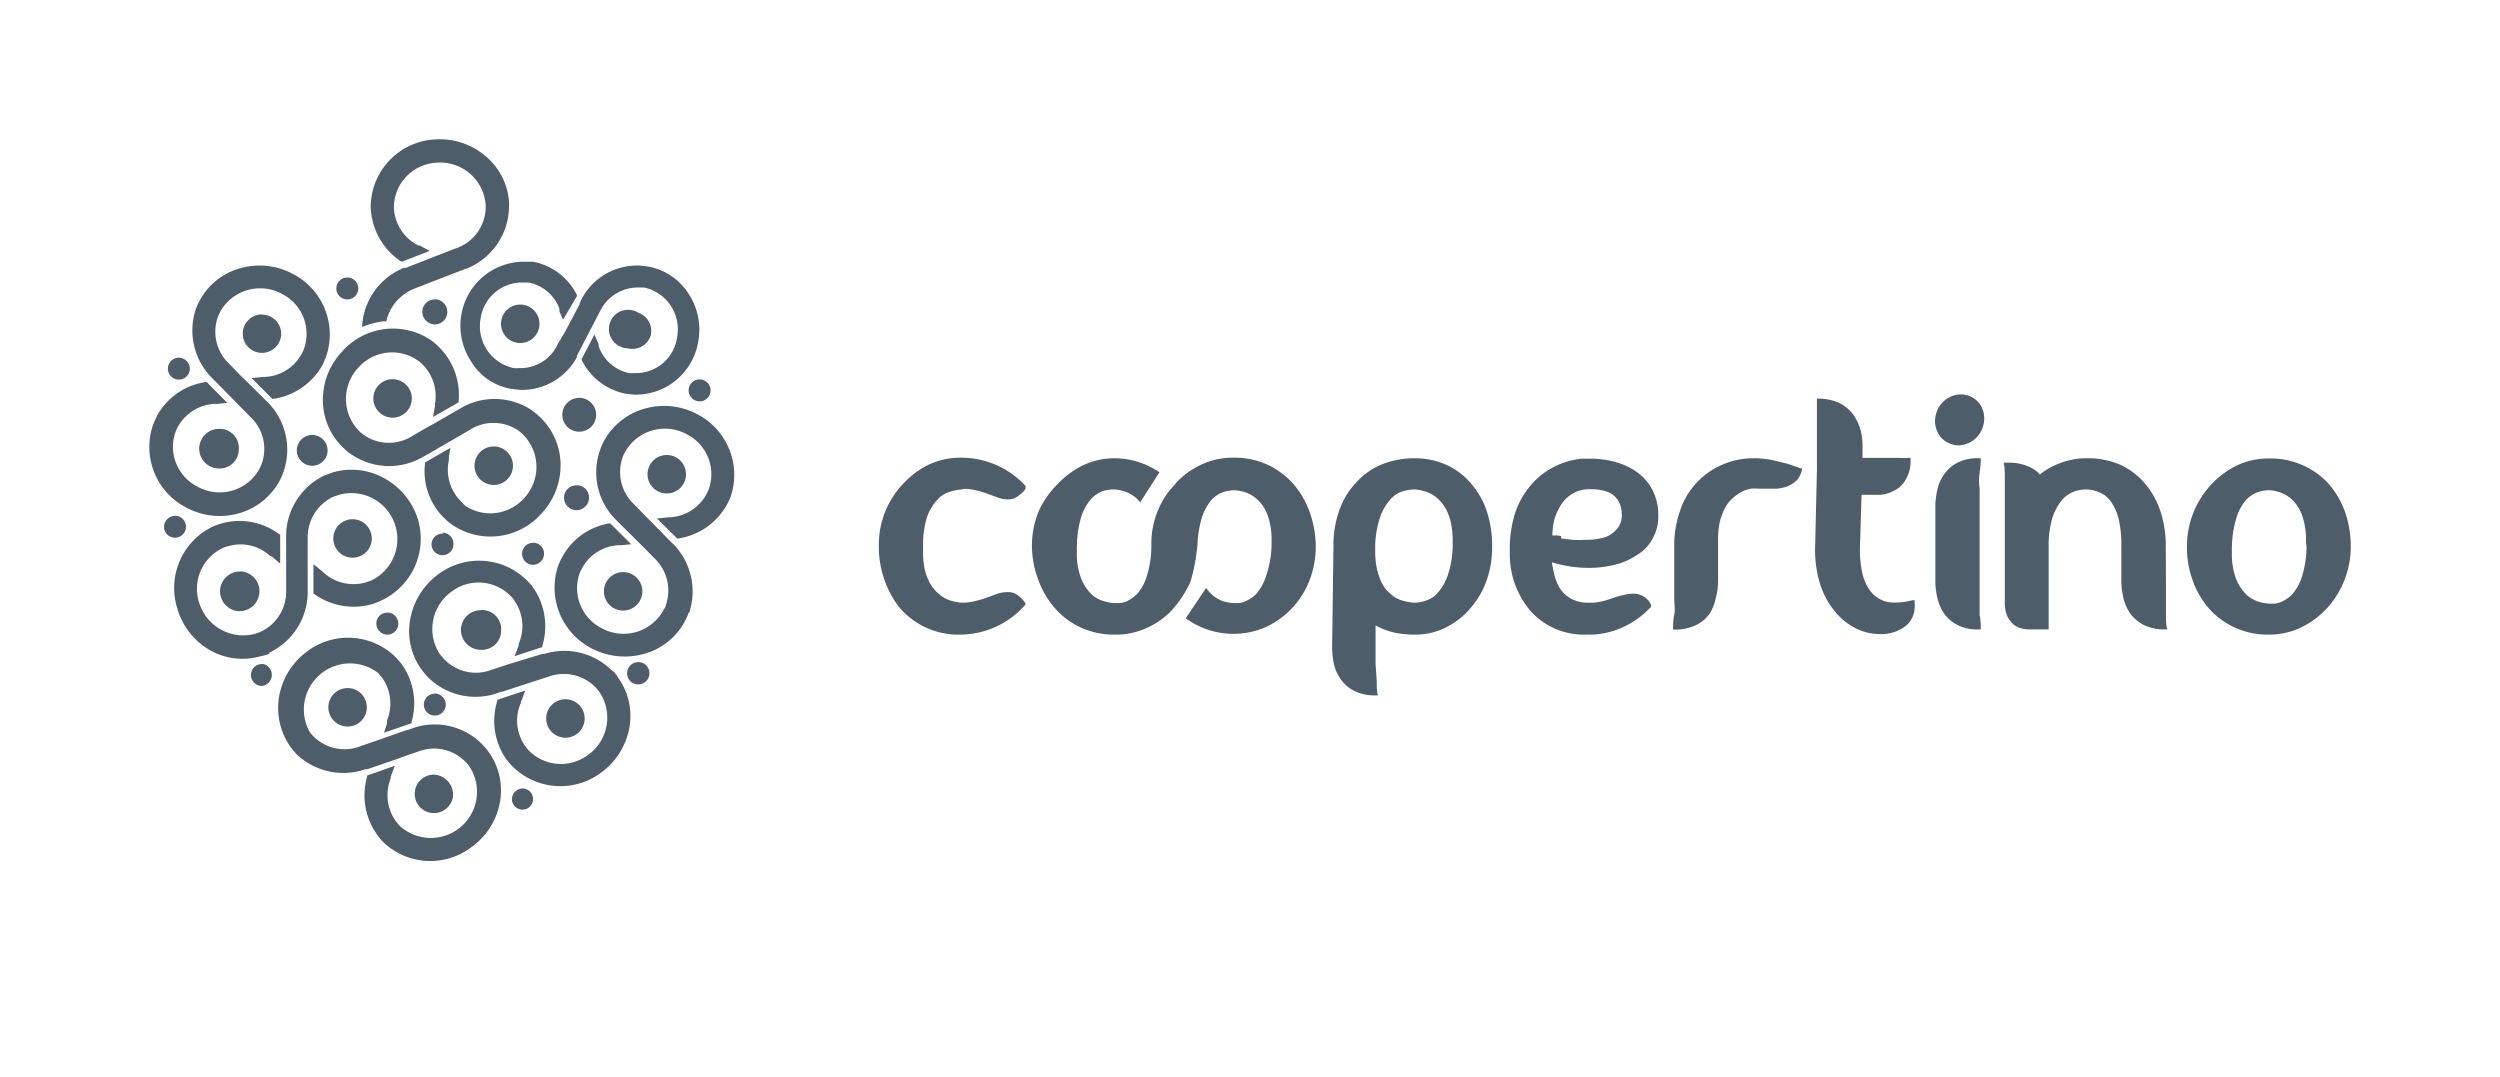 <svg id="Слой_1" data-name="Слой 1" xmlns="http://www.w3.org/2000/svg" viewBox="0 0 130 56"><defs><style>.cls-1{fill:#4d5d6a;}</style></defs><title>coopertino</title><path class="cls-1" d="M31.86,34.87a2.12,2.12,0,0,1,.29.38,3.41,3.41,0,0,1,.57,2.63,3.71,3.71,0,0,1-1.48,2.31,3.53,3.53,0,0,1-4.63-.38,3.37,3.37,0,0,1-.3-.36,3.46,3.46,0,0,1-.45-3l0-.06,1.45-.48-.17.47-.05.09,0,.07a2.28,2.28,0,0,0,.21,2.24,2.23,2.23,0,0,0,.19.24,2.35,2.35,0,0,0,3.07.25A2.38,2.38,0,0,0,31.18,36a2.43,2.43,0,0,0-.2-.25,2.32,2.32,0,0,0-2.47-.56l-.74.24h0l-1.66.54-.05,0-.31.11h0a3.5,3.5,0,0,1-3.54-.91c-.11-.12-.21-.25-.31-.38a3.41,3.41,0,0,1-.56-2.63,3.73,3.73,0,0,1,1.48-2.32,3.54,3.54,0,0,1,4.63.39,2.6,2.6,0,0,1,.3.36,3.52,3.52,0,0,1,.45,3l0,.06-1.44.47.21-.55,0-.09a2.31,2.31,0,0,0-.21-2.23,1.22,1.22,0,0,0-.2-.25,2.33,2.33,0,0,0-3.06-.25,2.39,2.39,0,0,0-.62,3.28l.21.24a2.28,2.28,0,0,0,2.47.56l.82-.27h0l.22-.07h0L28.22,34l.09,0a3.51,3.51,0,0,1,3.55.91ZM14.73,24.57A3.5,3.5,0,0,0,14,21l-.07-.07L12.7,19.71h0l-.16-.15h0l-.6-.62a2.29,2.29,0,0,1-.61-2.46,2.55,2.55,0,0,1,.13-.29,2.38,2.38,0,0,1,3.2-.91,2.33,2.33,0,0,1,1.15,2.85,1.43,1.43,0,0,1-.13.28,2.29,2.29,0,0,1-1.9,1.19h-.1l-.59.06,1.07,1.08h.06A3.52,3.52,0,0,0,16.76,19c.07-.15.13-.29.19-.44a3.54,3.54,0,0,0-1.73-4.32,3.66,3.66,0,0,0-2.73-.29,3.41,3.41,0,0,0-2.1,1.67,4.14,4.14,0,0,0-.2.43A3.51,3.51,0,0,0,11,19.63h0l.23.23,0,0,1.23,1.25h0l.54.55a2.28,2.28,0,0,1,.61,2.45,2.55,2.55,0,0,1-.13.29,2.36,2.36,0,0,1-3.2.91,2.32,2.32,0,0,1-1.16-2.83,2.55,2.55,0,0,1,.13-.29A2.33,2.33,0,0,1,11.16,21h.17l.49-.05-1.07-1.08h-.07a3.45,3.45,0,0,0-2.52,1.76c-.06.14-.13.28-.19.43A3.54,3.54,0,0,0,9.7,26.4a3.66,3.66,0,0,0,2.73.29A3.48,3.48,0,0,0,14.54,25a2.92,2.92,0,0,0,.19-.44ZM27,20.27a3.24,3.24,0,0,0,3-1.7l0-.07.73-1.41h0l.1-.19h0l.37-.71a2.18,2.18,0,0,1,2-1.24l.29,0a2.22,2.22,0,0,1,1.72,2.58A2.16,2.16,0,0,1,33,19.4a1.36,1.36,0,0,1-.29,0A2.14,2.14,0,0,1,31.13,18l0-.09-.22-.51-.66,1.26,0,.06a3.24,3.24,0,0,0,2.27,1.75l.44.05a3.29,3.29,0,0,0,3.35-2.77,3.4,3.4,0,0,0-.52-2.5,3.17,3.17,0,0,0-2.08-1.39l-.44-.05a3.26,3.26,0,0,0-3,1.69h0l-.13.27,0,.05-.76,1.44h0L29,17.9a2.12,2.12,0,0,1-2,1.24,1.43,1.43,0,0,1-.29,0A2.22,2.22,0,0,1,25,16.52a2.18,2.18,0,0,1,2.2-1.83l.29,0a2.15,2.15,0,0,1,1.6,1.36l0,.06,0,.09.19.42L30,15.4l0-.06a3.23,3.23,0,0,0-2.28-1.73l-.43,0A3.3,3.3,0,0,0,24,16.32a3.38,3.38,0,0,0,.52,2.51A3,3,0,0,0,27,20.26Zm.71,1.1A3.49,3.49,0,0,0,24,21.2l-.08.05-1.48.85h0l-.19.1h0l-.76.44a2.28,2.28,0,0,1-2.54,0,2.23,2.23,0,0,1-.24-.19,2.38,2.38,0,0,1-.07-3.34,2.34,2.34,0,0,1,3.05-.39,1.57,1.57,0,0,1,.25.2A2.33,2.33,0,0,1,22.62,21v.09l-.1.59,1.33-.76v-.07A3.52,3.52,0,0,0,22.78,18a3.57,3.57,0,0,0-.37-.31,3.53,3.53,0,0,0-4.62.59,3.66,3.66,0,0,0-1,2.57,3.42,3.42,0,0,0,1.1,2.47,1.8,1.8,0,0,0,.37.3,3.48,3.48,0,0,0,3.66.18h0l.29-.16,0,0,1.52-.88h0l.67-.39a2.3,2.3,0,0,1,2.53,0,2.54,2.54,0,0,1,.24.2,2.38,2.38,0,0,1,.08,3.34,2.36,2.36,0,0,1-3.06.39L24,26.1a2.31,2.31,0,0,1-.66-2.16v-.16l.08-.49-1.32.76v.06a3.41,3.41,0,0,0,1.43,3.19,3.54,3.54,0,0,0,4.62-.59,3.66,3.66,0,0,0,1-2.57,3.45,3.45,0,0,0-1.09-2.47,2.69,2.69,0,0,0-.37-.3Zm8.13,10.49A3.53,3.53,0,0,0,35,28.28l-.07-.06L33.73,27h0l-.15-.15h0L33,26.25a2.3,2.3,0,0,1-.63-2.45,1.51,1.51,0,0,1,.13-.29,2.37,2.37,0,0,1,3.19-.94,2.33,2.33,0,0,1,1.18,2.83,2.55,2.55,0,0,1-.13.29,2.31,2.31,0,0,1-1.89,1.21h-.09l-.6.06L35.21,28h.06A3.48,3.48,0,0,0,38,25.81a3.55,3.55,0,0,0-1.78-4.29,3.65,3.65,0,0,0-2.73-.26A3.48,3.48,0,0,0,31.37,23a4.07,4.07,0,0,0-.18.44A3.48,3.48,0,0,0,32,27h0l.23.23,0,0,1.25,1.24h0L34,29a2.32,2.32,0,0,1,.63,2.45c0,.09-.08.19-.13.28a2.37,2.37,0,0,1-3.19.95,2.34,2.34,0,0,1-1.18-2.84,2.39,2.39,0,0,1,.13-.28,2.29,2.29,0,0,1,1.9-1.21h.07l.1,0,.49-.05-1.08-1.08h-.07A3.4,3.4,0,0,0,29.22,29a3.36,3.36,0,0,0-.2.43,3.56,3.56,0,0,0,1.77,4.3,3.73,3.73,0,0,0,2.74.26,3.41,3.41,0,0,0,2.09-1.7,3.3,3.3,0,0,0,.19-.43ZM14,33.94a3.5,3.5,0,0,0,2-3.06v-.1l0-1.7h0v-.22h0V28a2.33,2.33,0,0,1,1.33-2.17l.3-.1a2.39,2.39,0,0,1,1.67,4.46l-.29.1a2.34,2.34,0,0,1-2.18-.51l-.07-.07-.46-.37v1.52l0,0a3.52,3.52,0,0,0,3,.57,3,3,0,0,0,.45-.17A3.54,3.54,0,0,0,21.73,27,3.67,3.67,0,0,0,20,24.88a3.49,3.49,0,0,0-2.68-.32l-.44.16a3.5,3.5,0,0,0-2,3.06h0v.36l0,1.77h0v.78a2.3,2.3,0,0,1-1.32,2.16l-.3.11a2.4,2.4,0,0,1-2.91-1.64,2.34,2.34,0,0,1,1.23-2.82,1.42,1.42,0,0,1,.29-.1,2.28,2.28,0,0,1,2.19.52l.05,0,.09.07.37.32,0-1.53-.05,0a3.43,3.43,0,0,0-3-.56,4,4,0,0,0-.45.16,3.54,3.54,0,0,0-1.85,4.26A3.67,3.67,0,0,0,10.9,33.8a3.42,3.42,0,0,0,2.67.32A2.64,2.64,0,0,0,14,34Zm1.35,5.21A3.52,3.52,0,0,0,19,40l.1,0,1.6-.55h0l.2-.08h0l.82-.28a2.28,2.28,0,0,1,2.47.51,1.21,1.21,0,0,1,.21.24,2.4,2.4,0,0,1-3.62,3.1l-.2-.24a2.34,2.34,0,0,1-.26-2.23l0-.09.21-.56-1.44.51,0,.06a3.51,3.51,0,0,0,.51,3,3.47,3.47,0,0,0,.3.37,3.53,3.53,0,0,0,4.63.28A3.66,3.66,0,0,0,26,41.69a3.43,3.43,0,0,0-.62-2.63,3.46,3.46,0,0,0-3.87-1.21h0l-.3.11-.05,0-1.66.58h0l-.72.25a2.28,2.28,0,0,1-2.49-.51,1.59,1.59,0,0,1-.2-.24A2.4,2.4,0,0,1,19.67,35l.2.24a2.33,2.33,0,0,1,.25,2.24l0,.07,0,.09-.15.46,1.43-.49,0-.07a3.48,3.48,0,0,0-.51-3c-.09-.12-.2-.24-.31-.36a3.53,3.53,0,0,0-4.63-.29,3.68,3.68,0,0,0-1.44,2.35,3.53,3.53,0,0,0,.61,2.62c.1.13.21.25.31.37ZM34.67,23.66a1,1,0,1,0,1,1.06h0a1,1,0,0,0-1-1.06ZM32.4,29.75a1,1,0,1,0,1,1.07h0a1,1,0,0,0-1-1.07Zm-3,6.61a1,1,0,1,0,1,1.06,1,1,0,0,0-1-1.06h0ZM25,31.73A1,1,0,1,0,25,33.79a1,1,0,0,0,1.06-1,1,1,0,0,0-1-1.07Zm-2.44,8.55a1,1,0,1,0,1,1.1,1.05,1.05,0,0,0-1-1.1Zm-4.49-4.5a1,1,0,1,0,1,1.09A1,1,0,0,0,18.1,35.78Zm-5.54-6.06a1,1,0,1,0-.11,2.06h0a1,1,0,0,0,.07-2.07ZM18.33,27a1,1,0,1,0,1,1.07,1,1,0,0,0-1-1.07h0ZM11.42,22.3a1,1,0,1,0-.06,2.06,1,1,0,0,0,1.06-1,1,1,0,0,0-1-1.06Zm2.2-5.95a1,1,0,1,0,1,1.07h0a1,1,0,0,0-1-1.06Zm6.64,3.38a1,1,0,1,0,1.15.9h0a1,1,0,0,0-1.14-.9Zm5.25,3.5a1,1,0,1,0,1.16.89,1,1,0,0,0-1.16-.89Zm4.62-2.54a.88.88,0,0,0-.89.87.88.88,0,1,0,.93-.87ZM16.21,22.62a.8.8,0,1,0,.05,0ZM30,25.24a.64.64,0,0,0-.67.62h0a.65.65,0,1,0,.67-.63Zm-7.37-9.67a.65.65,0,0,0-.67.62h0a.66.66,0,0,0,.63.68.65.65,0,0,0,.67-.63.66.66,0,0,0-.63-.68Zm5.11,12.66a.56.56,0,0,0-.59.54h0a.57.57,0,0,0,.55.6.58.58,0,0,0,.59-.56.57.57,0,0,0-.55-.59Zm-4.72-.48a.56.56,0,0,0-.58.55.57.57,0,0,0,1.14,0,.58.58,0,0,0-.55-.6Zm-2.86,4.11a.56.56,0,0,0-.59.55.58.58,0,0,0,.55.59.57.57,0,0,0,.59-.55.58.58,0,0,0-.54-.6h0Zm2.46,4.21a.57.57,0,1,0,.56.59.59.59,0,0,0-.55-.6ZM27.19,41a.57.57,0,0,0-.57.57.55.55,0,1,0,.57-.57ZM9.12,26.83a.57.57,0,0,0-.59.55h0a.57.57,0,1,0,.59-.56Zm24.09,7.6a.58.58,0,1,0,.56.59.58.58,0,0,0-.56-.59Zm3.17-14.7a.57.57,0,1,0,0,1.14.57.57,0,0,0,0-1.14Zm-18.32-5.3a.57.57,0,1,0,0,1.14.57.57,0,1,0,0-1.14ZM9.31,18.6a.57.57,0,1,0,.56.59.58.58,0,0,0-.55-.59Zm4.33,15.93a.57.57,0,0,0-.59.54h0a.57.57,0,0,0,.55.6.58.58,0,0,0,.05-1.15ZM27.37,15.89a1,1,0,1,0,.65,1.2h0a1,1,0,0,0-.65-1.2Zm5.82.37a1,1,0,1,0-.56,1.85,1,1,0,0,0,1.2-.64h0a1,1,0,0,0-.65-1.21Z"/><path class="cls-1" d="M26.47,10.5a3.42,3.42,0,0,0-1.23-2.39,3.68,3.68,0,0,0-2.62-.86,3.53,3.53,0,0,0-3.33,3.23,1.93,1.93,0,0,0,0,.48,3.52,3.52,0,0,0,1.57,2.64l.06,0,1.42-.55-.52-.29-.08,0a2.31,2.31,0,0,1-1.25-1.85,1.71,1.71,0,0,1,0-.32,2.34,2.34,0,0,1,2.22-2.13,2.37,2.37,0,0,1,2.54,2.15,1.6,1.6,0,0,1,0,.31,2.28,2.28,0,0,1-1.56,2l-.8.31-.21.08h0l-1.58.62-.1,0a3.49,3.49,0,0,0-2.17,3V17a4.54,4.54,0,0,1,1.08-.29h.18a2.33,2.33,0,0,1,.71-1.23v0h0a2.38,2.38,0,0,1,.77-.48l.72-.28h0L24,14.06H24l.3-.11h0a3.5,3.5,0,0,0,2.16-3A3.84,3.84,0,0,0,26.47,10.5Z"/><path class="cls-1" d="M50,25.45a2.9,2.9,0,0,0-.6.12,1.34,1.34,0,0,0-.64.4,2.54,2.54,0,0,0-.54.87A4.8,4.8,0,0,0,48,28.39v.27a4.53,4.53,0,0,0,.06.82,2.62,2.62,0,0,0,.19.62,2,2,0,0,0,.59.8,1.57,1.57,0,0,0,.66.35,2.54,2.54,0,0,0,.54.09,2.67,2.67,0,0,0,.69-.09,5.26,5.26,0,0,0,.6-.18l.55-.2a1.69,1.69,0,0,1,.5-.08.87.87,0,0,1,.5.13,1.84,1.84,0,0,1,.44.44l0,.08,0,0A4.51,4.51,0,0,1,49.92,33a4.08,4.08,0,0,1-1.76-.36,4.19,4.19,0,0,1-1.35-1A4.89,4.89,0,0,1,46,30.17a5.05,5.05,0,0,1-.3-1.76,4.6,4.6,0,0,1,.33-1.8,4.55,4.55,0,0,1,.93-1.45,4.47,4.47,0,0,1,1.34-1,3.83,3.83,0,0,1,1.67-.36,4.53,4.53,0,0,1,3.36,1.47l0,.06,0,.07a1.09,1.09,0,0,1-.21.26l-.24.18a.88.88,0,0,1-.47.13,1.43,1.43,0,0,1-.5-.09l-.52-.19a4.12,4.12,0,0,0-.59-.18,2.44,2.44,0,0,0-.66-.09Z"/><path class="cls-1" d="M69.34,28.41a5.42,5.42,0,0,1,.32-1.92,4.07,4.07,0,0,1,.9-1.44,3.64,3.64,0,0,1,1.32-.91,4.47,4.47,0,0,1,1.65-.31,4,4,0,0,1,1.74.37,3.62,3.62,0,0,1,1.27,1,4.14,4.14,0,0,1,.79,1.44,5.69,5.69,0,0,1,.26,1.78,5.1,5.1,0,0,1-.29,1.77,4.4,4.4,0,0,1-.85,1.45,4,4,0,0,1-1.29,1,3.53,3.53,0,0,1-1.63.36,5,5,0,0,1-1-.1,3.63,3.63,0,0,1-1-.38v.63c0,.16,0,.35,0,.6s0,.51,0,.79l.06.85c0,.29,0,.55.06.77h-.13a2.34,2.34,0,0,1-1.07-.22,1.79,1.79,0,0,1-.7-.58,2.16,2.16,0,0,1-.38-.81,4.4,4.4,0,0,1-.1-.88Zm2.17.26a4.43,4.43,0,0,0,.07.81,3.38,3.38,0,0,0,.18.62,1.82,1.82,0,0,0,.57.8,1.54,1.54,0,0,0,.67.35,2.35,2.35,0,0,0,.53.09,2,2,0,0,0,.59-.1,1.36,1.36,0,0,0,.63-.4,2.8,2.8,0,0,0,.52-.88,5.15,5.15,0,0,0,.27-1.55v-.29a4.43,4.43,0,0,0-.07-.81,2.31,2.31,0,0,0-.18-.62,2,2,0,0,0-.57-.8,1.75,1.75,0,0,0-.66-.35,2.35,2.35,0,0,0-.53-.09,2.51,2.51,0,0,0-.6.1,1.4,1.4,0,0,0-.63.42,2.7,2.7,0,0,0-.52.88,5,5,0,0,0-.27,1.54Z"/><path class="cls-1" d="M85.12,28.86a3.54,3.54,0,0,1-1.16.51,5.6,5.6,0,0,1-1.35.16,6.48,6.48,0,0,1-1-.08,7.47,7.47,0,0,1-.91-.21,4.51,4.51,0,0,0,.1.53,2.88,2.88,0,0,0,.15.5,1.65,1.65,0,0,0,.74.86,1.86,1.86,0,0,0,.92.21h.21a3.08,3.08,0,0,0,.53-.08,5.6,5.6,0,0,0,.54-.17,5.26,5.26,0,0,1,.53-.15,2.24,2.24,0,0,1,.51-.07,1,1,0,0,1,.52.14.9.9,0,0,1,.4.44l0,.05,0,.06a4.66,4.66,0,0,1-1.34,1,4.37,4.37,0,0,1-1.69.44h-.33a3.74,3.74,0,0,1-2.86-1.18,4.56,4.56,0,0,1-1.12-3.11v-.14a6.18,6.18,0,0,1,.25-1.81,4.28,4.28,0,0,1,.76-1.43,3.8,3.8,0,0,1,1.19-1,4.06,4.06,0,0,1,1.55-.48l.23,0h.25a4.78,4.78,0,0,1,.84.08,4.13,4.13,0,0,1,.85.24,3.29,3.29,0,0,1,.81.47,2.57,2.57,0,0,1,.61.7,2.77,2.77,0,0,1,.38,1.37v.1A2.3,2.3,0,0,1,85.94,28,2.12,2.12,0,0,1,85.12,28.86ZM81.18,28l.56.07a4.49,4.49,0,0,0,.64,0,3.57,3.57,0,0,0,1-.11,1.38,1.38,0,0,0,.72-.48,1,1,0,0,0,.23-.59.52.52,0,0,0,0-.17,1.34,1.34,0,0,0-.06-.4,1.1,1.1,0,0,0-.67-.74,2.39,2.39,0,0,0-.79-.14h-.23a1.65,1.65,0,0,0-.93.31,1.76,1.76,0,0,0-.55.63,2.46,2.46,0,0,0-.3.75,4.17,4.17,0,0,0-.08.71h.06a.48.48,0,0,0,.17,0,1,1,0,0,1,.24.05Z"/><path class="cls-1" d="M88.88,31.94a1.85,1.85,0,0,1-.72.58,2.56,2.56,0,0,1-1.09.22H87c0-.23,0-.49.06-.77s0-.57,0-.85,0-.54,0-.79v-.6l0-1.32a5.39,5.39,0,0,1,.28-1.78,3.94,3.94,0,0,1,2.14-2.43,4,4,0,0,1,1.74-.37,4.7,4.7,0,0,1,.92.09l.75.18c.26.08.5.16.73.25l.08,0v.07a1.17,1.17,0,0,1-.27.56,1.72,1.72,0,0,1-.48.31,2.36,2.36,0,0,1-.54.12l-.54,0h-.44a2.33,2.33,0,0,0-.38,0,1.74,1.74,0,0,0-.5.17A2.59,2.59,0,0,0,90,26a1.88,1.88,0,0,0-.41.66,2.7,2.7,0,0,0-.19.63,4.46,4.46,0,0,0-.06.82v2.09a3.35,3.35,0,0,1-.12.89A2.31,2.31,0,0,1,88.88,31.94Z"/><path class="cls-1" d="M95.38,31.75a4.26,4.26,0,0,1-.75-1.43,6.07,6.07,0,0,1-.24-2l.09-3.87c0-.61,0-1.14,0-1.59s0-.79,0-1.07v-.94l0-.12h.12a2.56,2.56,0,0,1,1.09.25,2,2,0,0,1,.7.61,2.59,2.59,0,0,1,.37.81,3.44,3.44,0,0,1,.09.9v.51h1.9a3.55,3.55,0,0,0,.46,0l.14,0v.14a1.85,1.85,0,0,1-.26,1,1.33,1.33,0,0,1-.59.56,1.83,1.83,0,0,1-.72.22c-.27,0-.54,0-.81,0h-.17l-.08,2.68a5.48,5.48,0,0,0,.11,1.34,2.45,2.45,0,0,0,.37.9,1.5,1.5,0,0,0,1.31.68,3.32,3.32,0,0,0,.94-.12l.11,0,0,.12a1.38,1.38,0,0,1,0,.29A1.26,1.26,0,0,1,99,32.62a2.11,2.11,0,0,1-1.31.35,2.78,2.78,0,0,1-1.23-.32A3.23,3.23,0,0,1,95.38,31.75Z"/><path class="cls-1" d="M103,22.45a1.46,1.46,0,0,1-.5.52,1.4,1.4,0,0,1-.66.19,1.33,1.33,0,0,1-.59-.16,1.13,1.13,0,0,1-.46-.46,1.33,1.33,0,0,1-.17-.64,1.51,1.51,0,0,1,.18-.69,1.36,1.36,0,0,1,.5-.51,1.25,1.25,0,0,1,.68-.19,1.16,1.16,0,0,1,.57.15,1.17,1.17,0,0,1,.48.48,1.36,1.36,0,0,1,.15.63A1.47,1.47,0,0,1,103,22.45Z"/><path class="cls-1" d="M103,32.73h-.11a2.25,2.25,0,0,1-1.08-.22,1.91,1.91,0,0,1-.69-.57,2.33,2.33,0,0,1-.37-.82,3.79,3.79,0,0,1-.11-.88V26.33a3.8,3.8,0,0,1,.11-.89,2.06,2.06,0,0,1,.37-.81,1.93,1.93,0,0,1,.69-.58,2.25,2.25,0,0,1,1.08-.22H103q0,.34-.06.75t0,.81c0,.27,0,.52,0,.76v4.24c0,.24,0,.49,0,.77l0,.82C103,32.25,103,32.5,103,32.73Z"/><path class="cls-1" d="M112.63,30.39c0,.24,0,.49,0,.77s0,.54,0,.82,0,.52.07.75h-.14a2.43,2.43,0,0,1-1.06-.22,2.11,2.11,0,0,1-.71-.58,2.53,2.53,0,0,1-.37-.82,4.32,4.32,0,0,1-.11-.88V28.41a5.93,5.93,0,0,0-.12-1.33,2.59,2.59,0,0,0-.33-.85,1.49,1.49,0,0,0-.42-.48,2,2,0,0,0-.47-.22,1.62,1.62,0,0,0-.49-.08,2,2,0,0,0-.6.1,1.58,1.58,0,0,0-.64.43,2.84,2.84,0,0,0-.5.9,4.92,4.92,0,0,0-.21,1.53v4.32h-1a1.67,1.67,0,0,1-.44-.06,1,1,0,0,1-.41-.22,1.48,1.48,0,0,1-.31-.43,1.79,1.79,0,0,1-.12-.69V27.07c0-.15,0-.35,0-.59s0-.5,0-.78,0-.57,0-.86,0-.55-.06-.78h.25a2.48,2.48,0,0,1,.89.14,1.88,1.88,0,0,1,.67.39l.07.08a4,4,0,0,1,1.14-.62,3.86,3.86,0,0,1,1.3-.22,4.2,4.2,0,0,1,1.75.34,3.73,3.73,0,0,1,1.3,1,4.31,4.31,0,0,1,.79,1.44,5.74,5.74,0,0,1,.27,1.84Z"/><path class="cls-1" d="M121.09,25.16a4.48,4.48,0,0,1,.85,1.46,5.47,5.47,0,0,1,.3,1.79,4.73,4.73,0,0,1-.34,1.78,4.6,4.6,0,0,1-.9,1.44,4.51,4.51,0,0,1-1.35,1A3.82,3.82,0,0,1,118,33a4.09,4.09,0,0,1-3.11-1.33,4.5,4.5,0,0,1-.86-1.46,5.06,5.06,0,0,1-.31-1.76,4.8,4.8,0,0,1,.34-1.8,4.7,4.7,0,0,1,.92-1.45,4.51,4.51,0,0,1,1.35-1,3.83,3.83,0,0,1,1.67-.36,4.11,4.11,0,0,1,1.76.36A4,4,0,0,1,121.09,25.16Zm-1.18,3a3.72,3.72,0,0,0-.23-1.44,2.09,2.09,0,0,0-.55-.79,1.74,1.74,0,0,0-.64-.35,2.1,2.1,0,0,0-.5-.09,2.35,2.35,0,0,0-.59.1,1.75,1.75,0,0,0-.6.4,2.5,2.5,0,0,0-.49.89,5.4,5.4,0,0,0-.25,1.55,2.64,2.64,0,0,0,0,.29,3.55,3.55,0,0,0,.24,1.44,2.47,2.47,0,0,0,.54.79,1.78,1.78,0,0,0,.65.35,2.27,2.27,0,0,0,.52.09l.28,0a1.57,1.57,0,0,0,.31-.08,1.81,1.81,0,0,0,.59-.4,2.53,2.53,0,0,0,.5-.89,5.4,5.4,0,0,0,.25-1.55Z"/><path class="cls-1" d="M68.1,26.62a4.66,4.66,0,0,0-.85-1.46,4.19,4.19,0,0,0-1.35-1,4.08,4.08,0,0,0-1.76-.36,3.83,3.83,0,0,0-1.67.36,4.26,4.26,0,0,0-1.23.86l-.49.57a4.51,4.51,0,0,0-.88,2.62h0v.16A5.13,5.13,0,0,1,59.62,30a2.5,2.5,0,0,1-.49.89,2,2,0,0,1-.59.4,1.73,1.73,0,0,1-.31.07l-.29,0a2.28,2.28,0,0,1-.51-.09,1.53,1.53,0,0,1-.65-.35,2.27,2.27,0,0,1-.54-.79A3.55,3.55,0,0,1,56,28.66a1.32,1.32,0,0,1,0-.28,5.52,5.52,0,0,1,.24-1.56,2.75,2.75,0,0,1,.5-.88,1.67,1.67,0,0,1,.59-.4,2,2,0,0,1,.6-.09,2.1,2.1,0,0,1,.5.09,1.74,1.74,0,0,1,.64.35,2.39,2.39,0,0,1,.22.23l1-1.56a4,4,0,0,0-.64-.36A4.12,4.12,0,0,0,58,23.83a3.83,3.83,0,0,0-1.67.36,4.51,4.51,0,0,0-1.35,1A4.7,4.7,0,0,0,54,26.61a4.8,4.8,0,0,0-.34,1.8A5.06,5.06,0,0,0,54,30.17a4.5,4.5,0,0,0,.86,1.46,4,4,0,0,0,1.34,1A4.16,4.16,0,0,0,58,33a3.82,3.82,0,0,0,1.66-.36,4.15,4.15,0,0,0,1.13-.76,5.47,5.47,0,0,0,1.12-1.65,10,10,0,0,0,.36-1.94,5.71,5.71,0,0,1,.24-1.42,2.8,2.8,0,0,1,.5-.89,1.56,1.56,0,0,1,.59-.39,2.35,2.35,0,0,1,.59-.1,2.28,2.28,0,0,1,.51.09,1.7,1.7,0,0,1,.63.35,2,2,0,0,1,.56.79,3.72,3.72,0,0,1,.23,1.44v.29A5.46,5.46,0,0,1,65.82,30a2.62,2.62,0,0,1-.5.89,1.79,1.79,0,0,1-.59.39,1.09,1.09,0,0,1-.31.08l-.28,0a2.27,2.27,0,0,1-.52-.09A1.78,1.78,0,0,1,63,30.9a2.22,2.22,0,0,1-.28-.33l-1.06,1.58a4.2,4.2,0,0,0,4.18.45,4.44,4.44,0,0,0,2.25-2.41,4.93,4.93,0,0,0,.33-1.78A5.46,5.46,0,0,0,68.1,26.62Z"/></svg>